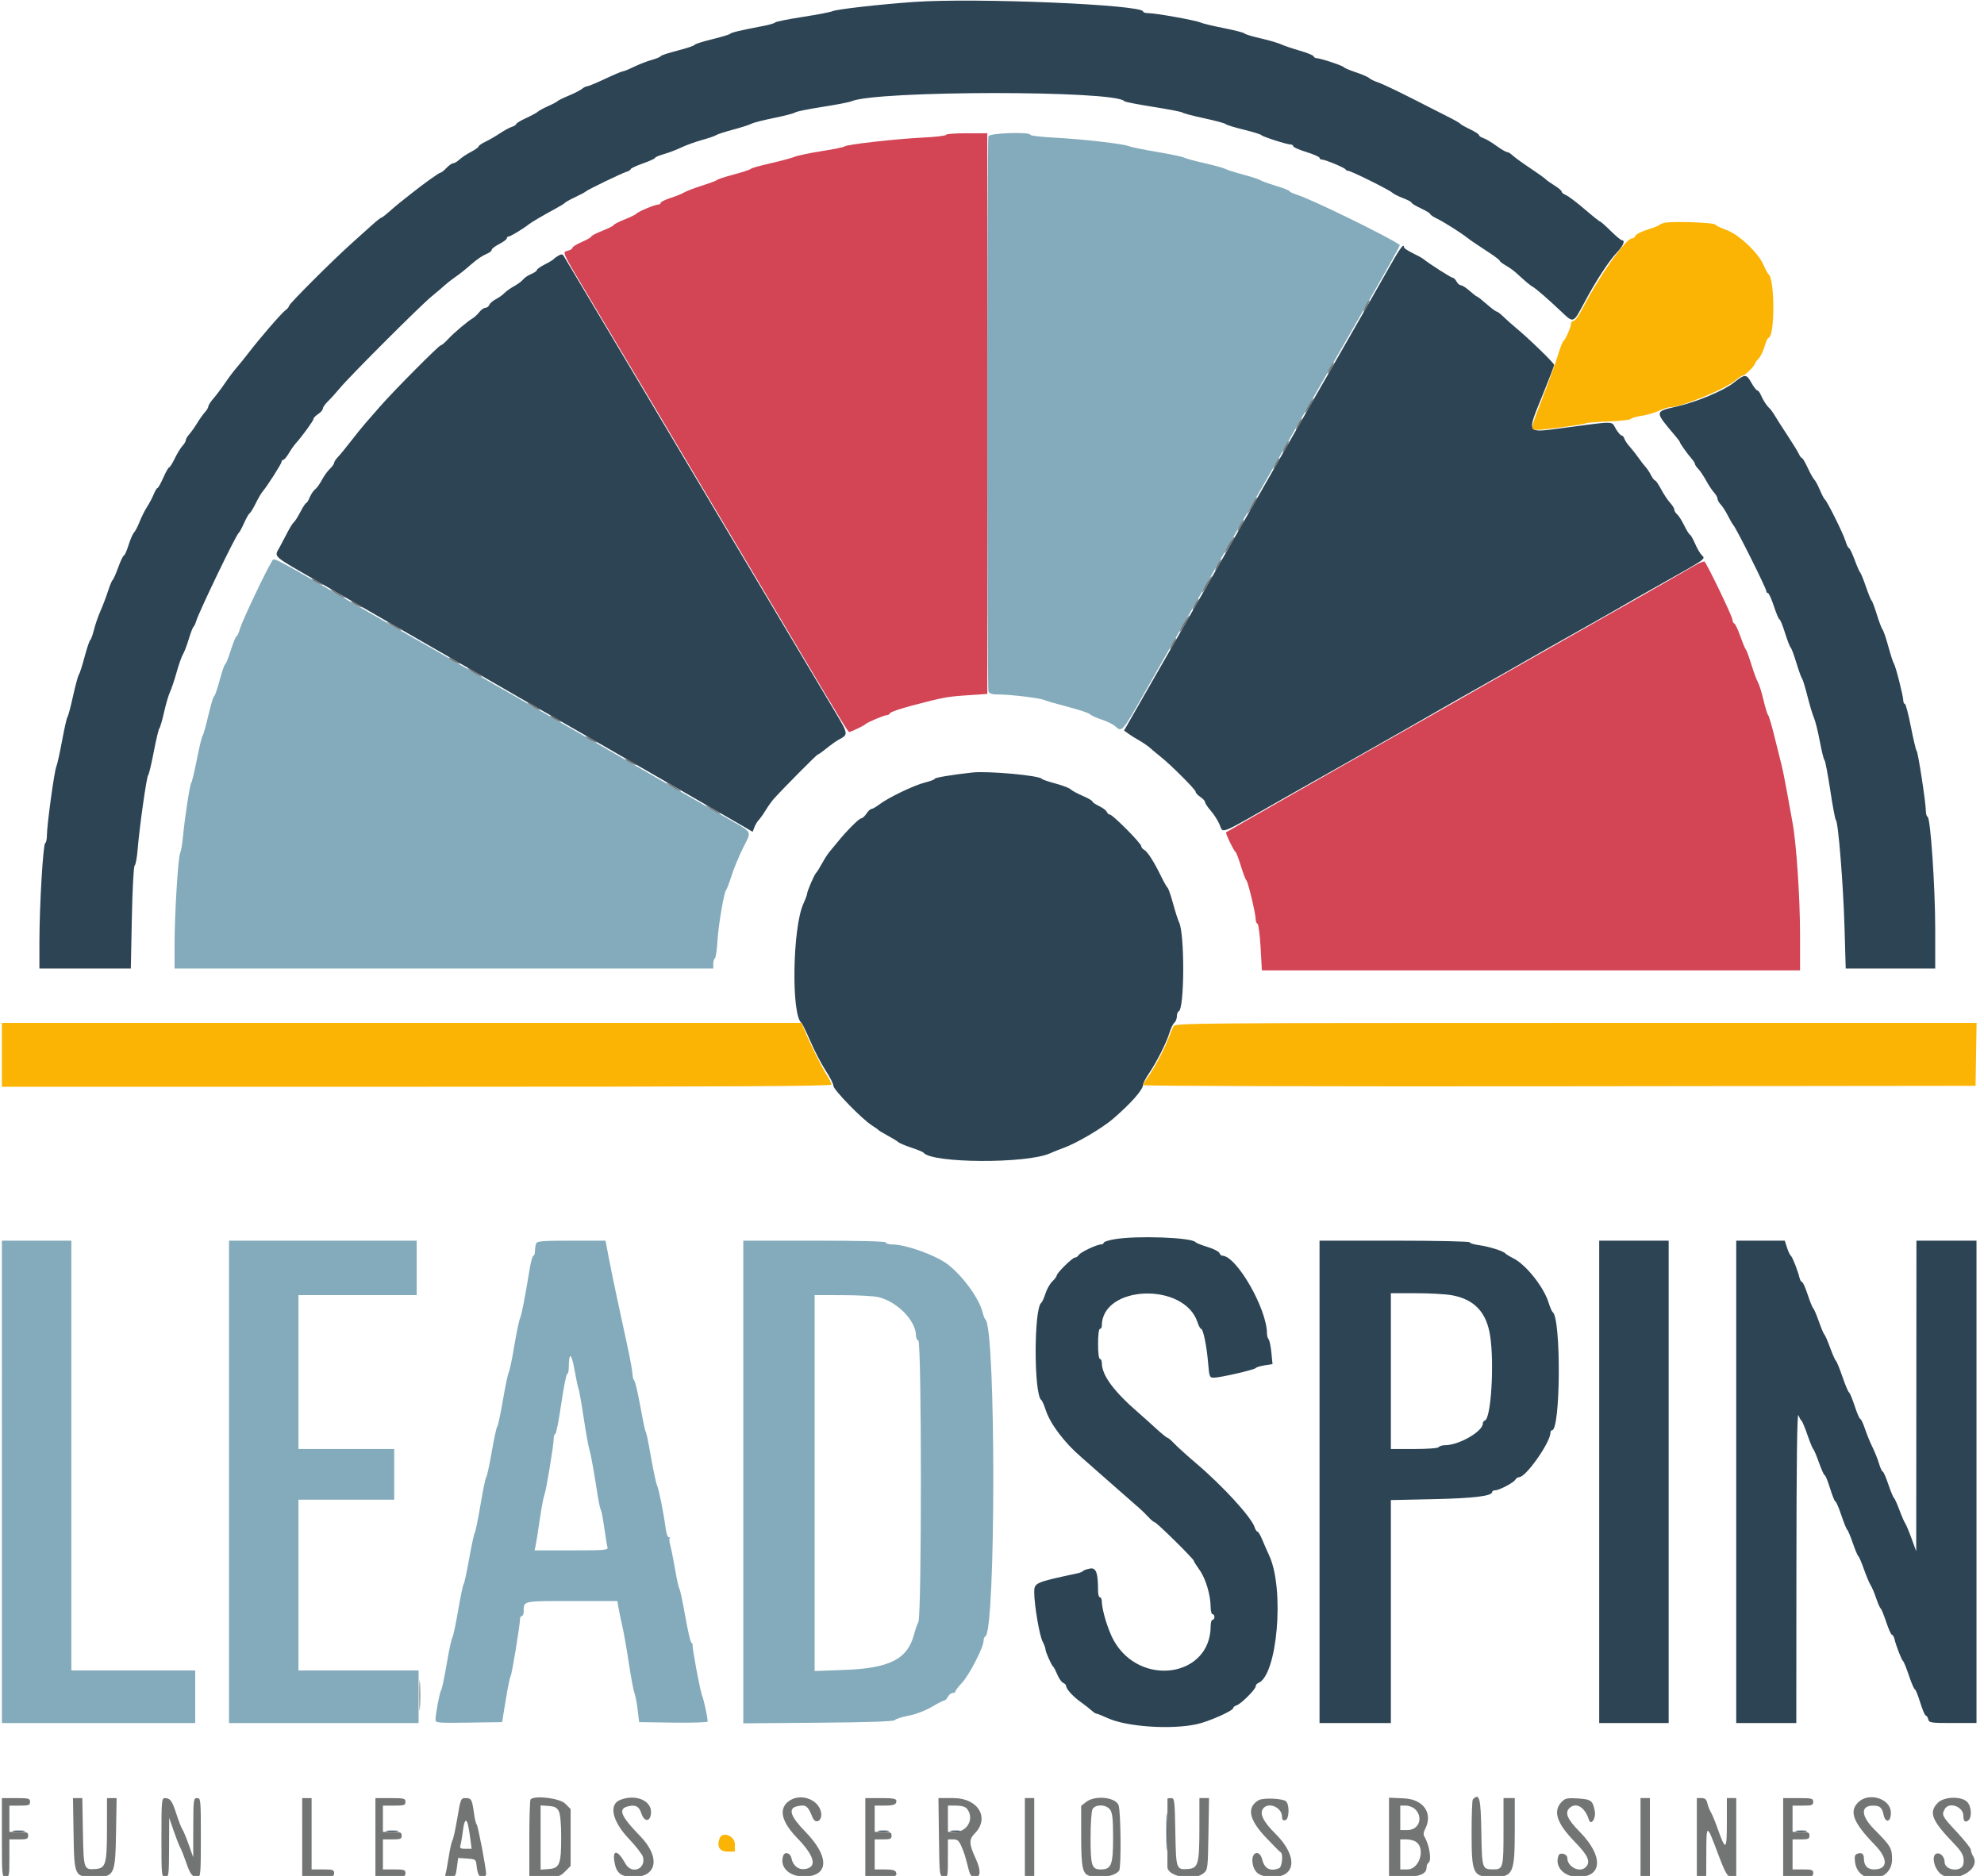 <svg height="378.231" viewBox="0 0 400 378.231" width="400" xmlns="http://www.w3.org/2000/svg"><g fill-rule="evenodd"><path d="m199.284 27.467c-.301.783-.301 111.171 0 111.953.163.427.734.599 1.986.6 2.487.001 8.426.724 9.326 1.134.416.19 2.54.804 4.72 1.365 2.18.562 4.17 1.227 4.422 1.479.253.253 1.338.746 2.413 1.098 1.074.351 2.309.971 2.745 1.376 1.277 1.19 1.412 1.037 5.568-6.301 2.185-3.859 5.062-8.921 6.392-11.248 5.468-9.563 6.955-12.169 9.058-15.867 1.213-2.134 3.883-6.774 5.934-10.312 2.05-3.539 4.689-8.137 5.863-10.218 1.175-2.081 3.217-5.658 4.537-7.947 1.321-2.29 3.37-5.866 4.554-7.947s4.163-7.275 6.621-11.542c6.102-10.593 8.916-15.616 8.797-15.702-2.289-1.63-17.802-9.209-20.701-10.114-.846-.264-1.538-.592-1.538-.729 0-.138-1.235-.624-2.744-1.08-1.509-.457-2.913-.966-3.122-1.132-.208-.165-1.74-.665-3.405-1.11-1.666-.446-3.315-.97-3.667-1.165-.351-.195-2.224-.712-4.162-1.149-1.938-.436-3.81-.946-4.16-1.133-.349-.187-2.819-.704-5.487-1.151-2.668-.446-5.192-.962-5.609-1.145-1.097-.484-9.44-1.441-15.042-1.726-2.654-.135-4.825-.389-4.825-.565 0-.65-8.222-.38-8.474.278m-144.522 85.817c-1.073 1.661-5.903 11.844-6.354 13.395-.257.885-.584 1.609-.727 1.609-.142 0-.664 1.277-1.159 2.838s-1.008 2.838-1.141 2.838c-.132 0-.629 1.448-1.105 3.217-.475 1.769-.98 3.216-1.121 3.216s-.662 1.746-1.159 3.879c-.497 2.134-1.015 3.964-1.152 4.068-.136.104-.652 2.233-1.147 4.731-.494 2.497-1.004 4.626-1.133 4.73-.265.214-1.347 7.253-1.687 10.975-.123 1.352-.374 2.8-.558 3.216-.432.981-1.125 12.377-1.125 18.506v4.768h54.305 54.304v-.924c0-.508.147-1.014.326-1.125.178-.111.413-1.696.522-3.523.195-3.297 1.341-9.96 1.775-10.322.125-.104.607-1.382 1.071-2.839s1.517-3.999 2.34-5.648c1.744-3.496 2.109-2.872-3.574-6.115-2.081-1.187-5.487-3.131-7.569-4.319-2.081-1.188-4.806-2.755-6.054-3.483-1.249-.727-5.762-3.331-10.029-5.785s-8.779-5.055-10.028-5.78-3.022-1.744-3.939-2.264c-3.733-2.114-14.086-8.065-17.632-10.134-2.081-1.214-5.487-3.169-7.568-4.343-2.082-1.174-6.68-3.808-10.218-5.853-19.516-11.278-17.88-10.434-18.464-9.529m-54.384 185.486v48.628h19.49 19.489v-5.298-5.298h-12.489-12.488v-43.33-43.33h-7.001-7.001zm45.79 0v48.628h19.111 19.111v-5.298-5.298h-12.11-12.11v-17.218-17.219h9.65 9.65v-5.109-5.108h-9.65-9.65v-15.516-15.516h11.921 11.92v-5.487-5.487h-18.921-18.922zm61.914-48.029c-.126.329-.23 1.01-.23 1.513 0 .504-.14.915-.311.915s-.501 1.15-.733 2.555c-1.036 6.277-1.651 9.421-1.981 10.123-.195.416-.708 2.885-1.139 5.487s-.932 5.001-1.113 5.332-.719 2.885-1.194 5.676c-.476 2.792-.983 5.16-1.127 5.264-.144.105-.647 2.403-1.117 5.109s-.97 5.005-1.11 5.109c-.141.104-.654 2.573-1.141 5.487s-1.009 5.469-1.159 5.677-.666 2.592-1.147 5.298c-.48 2.705-.979 5.004-1.108 5.109-.129.104-.628 2.488-1.109 5.298-.48 2.809-1.008 5.279-1.173 5.487s-.674 2.592-1.133 5.298-.964 5.09-1.123 5.298c-.294.385-1.138 4.836-1.138 6 0 .581.62.63 6.717.536l6.717-.103.743-4.541c.409-2.498.845-4.626.969-4.73.234-.198 1.9-10.291 1.889-11.448-.003-.364.164-.662.372-.662.209 0 .379-.412.379-.915 0-2.184-.328-2.113 9.673-2.113h9.214l.24 1.419c.132.781.477 2.441.768 3.69s.875 4.57 1.298 7.38c.423 2.809.933 5.534 1.134 6.054.2.521.495 2.053.655 3.406l.292 2.46 6.906.103c3.837.058 6.906-.046 6.906-.232 0-.812-.787-4.482-1.108-5.169-.36-.769-2.056-9.808-1.926-10.263.039-.136-.079-.353-.262-.48-.184-.127-.735-2.53-1.226-5.34-.492-2.81-1.017-5.279-1.168-5.487-.151-.209-.548-1.997-.883-3.974s-.765-4.136-.957-4.796c-.191-.661-.25-1.3-.13-1.42.12-.119.041-.217-.175-.217s-.487-.724-.602-1.609c-.397-3.039-1.39-8.042-1.745-8.798-.196-.416-.721-2.8-1.165-5.298-.84-4.716-.885-4.929-1.244-5.866-.12-.312-.587-2.611-1.038-5.109-.452-2.497-.975-4.702-1.165-4.9-.189-.198-.351-.794-.361-1.325-.009-.53-.439-2.923-.955-5.317-.515-2.393-1.452-6.736-2.081-9.65-.628-2.913-1.426-6.788-1.771-8.609l-.628-3.311h-6.883c-5.927 0-6.915.083-7.113.599m41.776 48.059v48.659l15.151-.125c10.383-.086 15.236-.255 15.421-.537.149-.227 1.377-.622 2.73-.878 1.439-.273 3.374-1.005 4.663-1.764 1.211-.714 2.355-1.298 2.541-1.298s.52-.34.743-.757c.223-.416.654-.757.959-.757s.555-.146.555-.325.598-.96 1.329-1.735c1.447-1.534 4.347-7.163 4.347-8.437 0-.436.159-.849.354-.919 2.132-.759 2.151-62.32.019-63.891-.141-.104-.38-.7-.53-1.325-.672-2.786-3.778-7.144-6.878-9.65-2.346-1.896-8.573-4.162-11.438-4.162-.663 0-1.205-.171-1.205-.379 0-.245-5.046-.378-14.381-.378h-14.38zm27.185-37.287c3.82.881 7.631 4.767 7.631 7.782 0 .462.212.912.473.998.676.226.692 55.364.015 56.707-.251.5-.633 1.59-.847 2.423-1.313 5.088-4.894 6.932-14.116 7.269l-5.961.218v-37.897-37.897l5.582.01c3.07.005 6.321.179 7.223.387m-60.394 18.525c.134.312.599 2.952 1.035 5.866.435 2.913.958 5.808 1.161 6.433.204.624.722 3.349 1.153 6.055.829 5.209.857 5.356 1.212 6.244.125.312.417 1.93.648 3.595s.507 3.325.612 3.69c.178.614-.342.662-7.254.662h-7.446l.201-.852c.11-.468.481-2.81.825-5.203.344-2.394.773-4.693.954-5.109.364-.839 1.893-10.103 1.889-11.447-.001-.469.139-.852.313-.852.173 0 .712-2.725 1.198-6.055.487-3.33 1.026-6.055 1.199-6.055s.317-.553.32-1.229c.014-3.234.536-3.104 1.135.283.331 1.874.712 3.662.845 3.974" fill="#83abbb"/><path d="m190.728 27.189c0 .177-2.086.423-4.635.547-5.391.262-15.524 1.406-15.8 1.782-.104.142-2.147.564-4.541.937-2.393.374-4.877.891-5.52 1.15-.642.259-2.856.854-4.919 1.322-2.064.468-3.837.972-3.941 1.121-.104.148-1.637.656-3.406 1.128-1.769.473-3.302.971-3.406 1.107s-1.465.651-3.024 1.144c-1.56.493-3.178 1.11-3.596 1.371-.417.26-1.653.761-2.746 1.114-1.093.352-1.987.797-1.987.989 0 .191-.241.348-.536.348-.657 0-4.104 1.453-4.376 1.845-.108.156-1.176.676-2.373 1.155-1.196.48-2.176.983-2.176 1.118 0 .136-1.021.653-2.27 1.149s-2.271 1.025-2.271 1.176c0 .152-.851.642-1.892 1.089-1.041.448-1.892.977-1.892 1.175s-.414.465-.921.592c-1.19.299-1.31.029 3.964 8.865 9.041 15.148 16.297 27.334 21.745 36.519 3.086 5.203 7.089 11.93 8.896 14.948s7.078 11.873 11.713 19.678c9.004 15.161 10.147 17.03 10.414 17.03.3 0 3.027-1.316 3.224-1.555.293-.357 3.821-1.851 4.369-1.851.268 0 .547-.179.62-.397.073-.219 2.088-.912 4.478-1.54 6.303-1.658 6.975-1.782 11.252-2.073l3.879-.265v-56.519-56.52h-4.163c-2.289 0-4.163.145-4.163.321m152.129 86.231c-.312.116-1.504.766-2.649 1.446-1.996 1.186-18.736 10.71-33.869 19.271-3.955 2.237-8.297 4.709-9.65 5.494-1.353.784-5.014 2.871-8.136 4.638-14.254 8.065-18.534 10.495-29.515 16.75-6.45 3.675-11.779 6.733-11.843 6.797-.165.165 1.57 3.778 1.882 3.92.143.065.636 1.342 1.096 2.838s.959 2.805 1.109 2.909c.323.224 1.887 6.746 1.887 7.868 0 .425.164.83.364.899.2.07.481 2.213.625 4.762l.26 4.636h54.248 54.248l-.002-7.474c-.002-7.163-.748-18.243-1.497-22.233-.195-1.04-.688-3.765-1.095-6.055-.408-2.289-.921-4.843-1.141-5.676-.221-.833-.857-3.387-1.415-5.676-.558-2.29-1.134-4.248-1.281-4.352-.146-.104-.567-1.467-.935-3.028-.369-1.561-.874-3.179-1.124-3.595-.249-.416-.848-2.034-1.331-3.595s-.984-2.923-1.113-3.027-.624-1.297-1.101-2.649c-.476-1.353-1.028-2.517-1.227-2.586-.199-.07-.362-.402-.362-.738 0-.666-5.367-11.794-5.676-11.769-.104.008-.445.11-.757.225" fill="#d34454"/><path d="m184.295.39c-6.947.491-15.593 1.472-16.462 1.868-.416.19-3.14.713-6.054 1.163s-5.384.947-5.488 1.106c-.104.158-1.211.482-2.459.719-4.454.845-6.436 1.314-6.623 1.568-.104.142-1.764.644-3.69 1.116-1.925.472-3.5.978-3.5 1.124s-1.533.66-3.406 1.143-3.406.988-3.406 1.124c0 .135-.809.475-1.797.756-.989.281-2.621.915-3.627 1.407-1.005.493-1.995.896-2.199.896-.203 0-1.817.681-3.586 1.514s-3.405 1.514-3.637 1.514c-.231 0-.689.227-1.018.504s-1.534.895-2.679 1.372-2.166.979-2.27 1.115c-.105.135-.938.577-1.853.981-.915.403-1.852.91-2.082 1.126-.229.215-1.311.803-2.404 1.306-1.093.504-1.987 1.045-1.987 1.204 0 .158-.383.406-.851.55-.469.144-1.564.739-2.435 1.321s-2.191 1.346-2.933 1.698-1.349.774-1.349.937c0 .164-.691.658-1.535 1.098s-1.898 1.138-2.342 1.551c-.444.414-1.013.752-1.264.752s-.858.423-1.348.94-1.026.942-1.191.946c-.296.006-3.368 2.204-5.944 4.252-.728.58-1.75 1.39-2.271 1.801-.52.411-1.524 1.263-2.232 1.892-.707.629-1.389 1.144-1.515 1.144-.127 0-.996.692-1.931 1.538s-2.781 2.506-4.101 3.689c-3.815 3.42-12.548 12.146-12.548 12.538 0 .196-.311.579-.691.851-.779.557-5.151 5.604-7.445 8.595-.833 1.085-1.94 2.454-2.46 3.043s-1.542 1.949-2.27 3.021c-.729 1.073-1.793 2.492-2.366 3.154-.572.662-1.04 1.389-1.04 1.616s-.304.742-.675 1.146c-.37.403-1.089 1.414-1.596 2.247-.507.832-1.225 1.844-1.596 2.247-.371.404-.674.925-.674 1.159 0 .233-.306.755-.68 1.158-.374.404-1.07 1.543-1.548 2.531-.477.989-.987 1.798-1.132 1.798-.146 0-.678.937-1.182 2.081-.504 1.145-1.03 2.082-1.169 2.082s-.476.553-.749 1.23c-.274.676-.879 1.825-1.346 2.554-.467.728-1.149 2.091-1.516 3.027-.367.937-.871 1.911-1.121 2.164-.25.254-.75 1.404-1.112 2.555-.363 1.151-.783 2.093-.935 2.093s-.662 1.064-1.134 2.365c-.471 1.301-.98 2.451-1.13 2.555s-.574 1.126-.943 2.27c-.369 1.145-1.049 2.933-1.51 3.974-.462 1.04-1.049 2.741-1.305 3.779s-.597 1.975-.756 2.081c-.16.107-.676 1.642-1.147 3.411s-.992 3.387-1.157 3.595c-.166.209-.697 2.167-1.18 4.352-.483 2.186-.983 4.059-1.111 4.163s-.612 2.233-1.075 4.73c-.464 2.498-.993 4.882-1.177 5.298-.406.923-1.889 11.748-1.889 13.794 0 .808-.154 1.527-.343 1.596-.43.158-1.171 12.759-1.171 19.911v5.381h9.215 9.215l.207-10.266c.117-5.82.363-10.368.567-10.502.197-.129.469-1.598.603-3.263.36-4.467 1.812-14.729 2.115-14.948.144-.104.656-2.232 1.137-4.73s.989-4.626 1.128-4.73.561-1.552.938-3.217.92-3.515 1.206-4.11c.287-.596.884-2.376 1.328-3.955.443-1.58 1.022-3.221 1.287-3.648.265-.426.79-1.797 1.165-3.046.376-1.249.799-2.355.94-2.46.141-.104.385-.614.542-1.135.593-1.964 8.046-17.436 8.575-17.799.162-.112.647-.999 1.077-1.971.43-.973.938-1.865 1.128-1.982.19-.118.738-1.014 1.219-1.992.48-.977 1.095-2.038 1.367-2.356.98-1.151 3.858-5.664 3.858-6.05 0-.217.154-.395.341-.395.188 0 .685-.582 1.105-1.293.419-.711 1.042-1.606 1.384-1.987 1.356-1.513 3.604-4.607 3.604-4.961 0-.207.425-.655.946-.995.52-.341.946-.834.946-1.095s.468-.928 1.041-1.483c.572-.555 1.636-1.731 2.365-2.615 1.978-2.398 16.153-16.573 18.512-18.512 1.128-.927 2.323-1.943 2.654-2.258.332-.315 1.195-.994 1.918-1.508 1.424-1.014 1.934-1.419 3.45-2.735 1.249-1.085 2.185-1.709 3.267-2.177.468-.202.852-.539.852-.748s.681-.727 1.513-1.152c.833-.425 1.514-.939 1.514-1.143s.174-.371.387-.371c.348 0 3.017-1.611 3.965-2.394.517-.426 3.013-1.898 5.298-3.124 1.041-.558 1.977-1.132 2.081-1.275s1.041-.662 2.082-1.154c1.04-.492 1.977-.991 2.081-1.109.285-.324 7.253-3.701 8.231-3.989.468-.138.851-.378.851-.534 0-.155 1.107-.674 2.46-1.151 1.353-.478 2.46-.983 2.46-1.123s.809-.484 1.797-.765c.989-.281 2.564-.883 3.501-1.337s2.81-1.131 4.163-1.504c1.353-.374 2.63-.813 2.838-.976s1.741-.661 3.406-1.107c1.665-.445 3.333-.981 3.707-1.19.374-.21 2.418-.733 4.541-1.163 2.124-.431 4.046-.932 4.271-1.115.226-.183 2.695-.686 5.487-1.119 2.793-.433 5.419-.938 5.835-1.123 4.982-2.207 53.436-2.233 55.061-.029.104.141 2.744.658 5.866 1.149s5.762 1.006 5.866 1.145c.104.138 2.062.654 4.352 1.146 2.289.492 4.249 1.021 4.356 1.175.106.155 1.724.656 3.595 1.115 1.871.458 3.487.956 3.591 1.106.217.312 5.172 1.902 5.929 1.902.277 0 .504.156.504.347s1.192.716 2.649 1.167 2.649.976 2.649 1.167c0 .19.21.347.466.347.664 0 4.618 1.647 4.769 1.986.069.156.311.284.538.284.554 0 8.295 3.837 8.884 4.404.257.246 1.236.742 2.176 1.101.941.359 1.71.771 1.71.915s.851.661 1.892 1.149c1.041.487 1.892 1.008 1.892 1.157 0 .148.579.545 1.285.88 1.312.623 4.732 2.774 6.095 3.834.795.618 1.462 1.072 4.662 3.173 1.078.707 1.96 1.395 1.96 1.527s.554.561 1.23.954c.677.392 1.571 1.023 1.987 1.402 2.181 1.984 2.881 2.575 3.396 2.863.701.392 2.925 2.318 5.714 4.948 2.616 2.468 2.448 2.532 4.775-1.825 2.352-4.404 4.881-8.276 6.588-10.086 1.241-1.317 1.663-2.394.936-2.394-.192 0-1.211-.851-2.262-1.892-1.052-1.041-2.016-1.892-2.143-1.892-.126 0-1.535-1.124-3.13-2.497s-3.283-2.646-3.751-2.829-.852-.493-.852-.689-.638-.747-1.419-1.223c-.78-.477-1.589-1.05-1.797-1.274s-1.648-1.253-3.199-2.287c-1.55-1.033-3.126-2.177-3.5-2.541s-.871-.662-1.103-.662-1.211-.575-2.176-1.277c-.964-.702-2.137-1.395-2.605-1.539s-.852-.406-.852-.582c0-.175-.808-.706-1.797-1.178-.989-.473-1.883-.976-1.987-1.119s-.87-.604-1.703-1.024c-.832-.42-4.197-2.132-7.477-3.806-3.28-1.673-6.596-3.251-7.369-3.506s-1.594-.651-1.825-.88c-.23-.228-1.427-.75-2.659-1.158s-2.333-.872-2.446-1.031c-.232-.327-4.738-1.822-5.488-1.822-.268 0-.544-.17-.613-.378-.07-.208-1.315-.718-2.768-1.133-1.453-.416-3.156-.993-3.784-1.283-.629-.29-2.505-.838-4.171-1.216-1.665-.379-3.121-.822-3.236-.984s-1.988-.646-4.162-1.075c-2.175-.429-4.295-.939-4.711-1.134-.925-.431-8.992-1.879-10.473-1.879-.588 0-1.069-.147-1.069-.326 0-1.389-33.832-2.805-46.169-1.933m95.712 53.631c-1.371 2.445-5.183 9.129-8.473 14.853s-6.366 11.088-6.836 11.921c-.47.832-2.518 4.408-4.55 7.947-2.032 3.538-4.661 8.136-5.843 10.217-1.181 2.082-5.862 10.256-10.401 18.165s-10.285 17.931-12.768 22.271l-4.514 7.892.852.623c.469.343 1.462.964 2.207 1.38.745.417 1.734 1.098 2.199 1.514s1.384 1.183 2.044 1.703c2.098 1.656 7.136 6.688 7.136 7.128 0 .233.425.702.946 1.043.52.341.948.813.952 1.05.003.236.51 1.001 1.125 1.699.616.699 1.413 1.933 1.77 2.744.849 1.925-.544 2.486 12.993-5.235 3.439-1.962 6.571-3.734 14.38-8.135 5.082-2.865 15.653-8.886 17.786-10.132 1.353-.79 5.1-2.919 8.326-4.731 3.226-1.813 6.972-3.941 8.325-4.731s5.951-3.397 10.218-5.795c4.267-2.397 8.354-4.718 9.082-5.158.729-.439 4.475-2.571 8.326-4.737 8.88-4.996 8.599-4.795 7.805-5.59-.342-.341-.947-1.379-1.344-2.306-.397-.926-.864-1.746-1.037-1.821-.174-.075-.701-.927-1.173-1.893-.471-.966-1.11-1.966-1.419-2.222-.309-.257-.562-.676-.562-.932 0-.257-.383-.88-.851-1.386-.469-.506-1.277-1.723-1.797-2.705-.52-.981-1.069-1.784-1.22-1.784-.152 0-.531-.495-.844-1.099-.312-.605-.791-1.329-1.063-1.609-.271-.28-.909-1.105-1.417-1.833-.507-.729-1.312-1.75-1.789-2.271-.477-.52-.961-1.244-1.077-1.608s-.375-.662-.576-.662-.73-.617-1.175-1.371c-.928-1.574.165-1.557-10.47-.162-7.773 1.02-7.524 1.42-4.211-6.762 1.249-3.085 2.271-5.75 2.271-5.923 0-.358-5.143-5.356-7.567-7.353-.884-.728-2.081-1.793-2.659-2.365-.579-.572-1.197-1.043-1.374-1.047-.176-.003-1.087-.681-2.024-1.507-.936-.826-1.8-1.505-1.918-1.508-.119-.003-.788-.517-1.488-1.141-.699-.625-1.49-1.136-1.757-1.136-.268 0-.669-.34-.892-.757-.222-.416-.567-.756-.766-.756-.321 0-4.76-2.834-5.929-3.785-.247-.201-1.227-.743-2.175-1.205-.949-.461-1.726-.974-1.726-1.141 0-.955-.839.181-3.058 4.144m-167.424-2.481c-.416.236-.842.549-.946.695s-.913.632-1.798 1.08c-.884.449-1.608.962-1.608 1.141 0 .178-.518.539-1.151.801-.632.262-1.356.751-1.608 1.087-.252.335-1.054.934-1.782 1.331-.729.397-1.628 1.034-1.998 1.415-.37.382-1.159.945-1.752 1.251-.593.307-1.179.82-1.301 1.14-.123.32-.472.581-.776.581-.303 0-.862.394-1.241.876-.38.481-.97 1.034-1.312 1.23-1.02.582-3.776 2.916-4.999 4.233-.627.677-1.282 1.23-1.455 1.23-.378 0-9.562 9.252-12.224 12.313-1.041 1.198-2.359 2.706-2.93 3.352-.572.646-1.893 2.282-2.937 3.635s-2.237 2.806-2.651 3.23c-.415.423-.754.947-.754 1.164 0 .216-.383.754-.851 1.196-.468.441-1.191 1.45-1.606 2.242-.416.791-1.031 1.646-1.367 1.897-.337.252-.827.976-1.089 1.609-.262.632-.584 1.15-.715 1.15s-.66.809-1.175 1.798c-.515.988-1.096 1.91-1.292 2.048s-.711.929-1.145 1.758c-.433.829-1.205 2.291-1.715 3.25-1.145 2.152-1.904 1.482 8.306 7.334 4.684 2.685 10.218 5.874 12.299 7.087 2.082 1.213 5.488 3.17 7.569 4.348 2.081 1.179 6.679 3.823 10.218 5.877 7.388 4.288 13.011 7.521 16.272 9.356 1.249.703 5.762 3.295 10.028 5.76 4.267 2.466 12.271 7.073 17.787 10.239 5.515 3.166 10.665 6.135 11.443 6.598l1.415.842.351-.922c.193-.507.584-1.162.87-1.454.285-.293.921-1.19 1.414-1.995.492-.805 1.222-1.826 1.621-2.271 1.971-2.19 8.672-8.943 8.876-8.943.128 0 .931-.57 1.785-1.266s1.968-1.485 2.475-1.754c1.944-1.03 1.939-1.063-.927-5.859-1.498-2.506-6.521-10.942-11.164-18.747-4.642-7.805-9.41-15.809-10.594-17.786-2.114-3.529-15.516-26.063-20.368-34.248-3.714-6.263-12.119-20.371-12.45-20.897-.221-.35-.474-.358-1.048-.032m236.897 25.666c-2.018 1.578-7.383 3.817-11.355 4.738-4.646 1.077-4.64.883-.177 6.168.411.486.746.961.746 1.056 0 .229 1.532 2.38 2.366 3.321.364.411.662.886.662 1.054 0 .169.298.613.662.986s1.08 1.438 1.59 2.365c.51.928 1.233 2.017 1.608 2.42.375.404.681.957.681 1.23s.298.806.662 1.183c.364.378.995 1.357 1.401 2.176s.945 1.745 1.199 2.057c.674.829 6.577 12.661 6.577 13.182 0 .243.151.442.336.442s.727 1.192 1.204 2.649c.478 1.457.984 2.649 1.126 2.649.141 0 .644 1.234 1.117 2.743.474 1.509.984 2.829 1.133 2.933.15.104.66 1.467 1.134 3.028.473 1.561.994 3.008 1.158 3.216.163.208.66 1.826 1.103 3.595.444 1.77 1.033 3.728 1.309 4.352.276.625.806 2.753 1.176 4.731.371 1.977.796 3.68.945 3.784.148.104.668 2.829 1.155 6.055s1.003 5.951 1.146 6.055c.466.337 1.481 12.992 1.73 21.555l.243 8.341h9.022 9.022v-7.908c0-8.472-.948-22.474-1.536-22.682-.196-.069-.356-.628-.356-1.242 0-1.624-1.574-11.843-1.858-12.066-.133-.104-.65-2.276-1.15-4.825-.499-2.55-1.048-4.636-1.22-4.636-.173 0-.313-.292-.313-.65 0-.9-1.557-7.022-1.904-7.486-.155-.208-.651-1.735-1.103-3.393-.451-1.658-.977-3.203-1.169-3.435-.193-.231-.713-1.6-1.157-3.041-.444-1.44-.919-2.704-1.056-2.809-.137-.104-.658-1.381-1.158-2.838-.501-1.457-1.019-2.734-1.152-2.838-.134-.104-.636-1.254-1.116-2.554-.481-1.301-.996-2.366-1.146-2.366s-.468-.651-.706-1.448c-.452-1.506-3.703-8.045-4.17-8.385-.147-.107-.592-.961-.988-1.898s-.903-1.873-1.126-2.081-.817-1.273-1.321-2.365c-.503-1.093-1.028-1.987-1.168-1.987-.139 0-.43-.389-.646-.864-.217-.475-1.223-2.115-2.237-3.644s-2.154-3.312-2.534-3.961c-.38-.65-.891-1.355-1.135-1.568-.546-.476-1.27-1.602-1.761-2.735-.202-.469-.511-.852-.686-.852s-.701-.681-1.169-1.513c-1.041-1.853-1.265-1.852-3.64.006m-153.454 78.546c-4.096.45-7.568 1.03-7.568 1.264 0 .147-.894.489-1.987.76-2.204.546-7.38 3.036-9.206 4.429-.648.494-1.355.898-1.571.898-.217 0-.673.426-1.014.946-.341.521-.813.946-1.05.946-.432 0-3.09 2.674-4.85 4.879-.521.652-1.22 1.499-1.553 1.882-.334.384-1.015 1.446-1.514 2.361s-1.024 1.752-1.167 1.86c-.323.245-1.821 3.706-1.821 4.208 0 .202-.338 1.109-.751 2.015-2.199 4.828-2.479 22.52-.38 24.044.144.104.972 1.817 1.841 3.807s2.252 4.63 3.073 5.866 1.501 2.588 1.511 3.004c.019.804 5.802 6.746 7.762 7.975.624.391 1.22.814 1.324.938s.956.639 1.892 1.144c.937.505 1.887 1.088 2.112 1.296s1.417.713 2.649 1.121 2.325.857 2.429.996c1.614 2.166 20.889 2.26 25.544.126.625-.286 1.817-.761 2.649-1.056 2.583-.912 7.855-4.009 10.029-5.889 3.696-3.199 6.053-5.883 6.056-6.898.001-.28.521-1.276 1.157-2.212 1.573-2.32 3.572-6.28 4.158-8.236.265-.887.71-1.802.989-2.033.278-.231.506-.811.506-1.288 0-.478.164-.925.364-.995 1.182-.41 1.235-15.765.062-17.991-.197-.373-.73-2.04-1.185-3.705s-.954-3.113-1.107-3.217c-.154-.104-.736-1.126-1.294-2.27-1.45-2.975-2.734-4.989-3.429-5.378-.33-.185-.601-.525-.601-.756 0-.556-5.742-6.345-6.298-6.35-.238-.003-.526-.247-.639-.544-.114-.296-.814-.826-1.555-1.178s-1.347-.769-1.347-.928-.881-.668-1.958-1.131-2.175-1.059-2.439-1.324c-.265-.264-1.64-.79-3.056-1.167-1.417-.378-2.661-.806-2.765-.952-.48-.672-10.863-1.612-14.002-1.267m28.667 94.103c-1.197.205-2.176.524-2.176.708 0 .185-.234.336-.52.336-.851 0-4.187 1.577-4.513 2.133-.167.284-.507.517-.757.519-.522.003-3.668 3.103-3.678 3.624-.003.191-.398.717-.876 1.171-.479.453-1.107 1.56-1.397 2.459-.29.9-.661 1.731-.826 1.847-1.532 1.082-1.532 18.553 0 19.634.165.117.545.975.846 1.908.925 2.87 3.761 6.643 7.24 9.631.403.346 2.98 2.613 5.728 5.039 2.748 2.425 5.406 4.759 5.907 5.185.501.427 1.338 1.244 1.86 1.817.523.572 1.091 1.04 1.263 1.04.366 0 7.887 7.41 7.887 7.77 0 .133.53.981 1.178 1.883 1.225 1.706 2.212 5.024 2.222 7.471.003.781.176 1.419.384 1.419.209 0 .379.256.379.568s-.17.568-.379.568c-.208 0-.378.565-.378 1.255 0 10.304-14.215 12.419-19.542 2.907-1.131-2.019-2.407-6.195-2.407-7.876 0-.455-.17-.827-.378-.827s-.379-.573-.379-1.272c0-3.704-.388-4.762-1.657-4.515-.649.126-1.266.347-1.37.492-.104.144-.615.353-1.135.465-8.621 1.849-8.705 1.886-8.702 3.881.004 2.508 1.048 8.646 1.676 9.85.323.62.589 1.334.59 1.587.003.53 1.208 3.231 1.568 3.513.133.104.508.831.834 1.614.327.783.857 1.525 1.178 1.649.322.123.59.419.597.657.017.609 1.453 2.163 3.015 3.263.729.513 1.655 1.236 2.059 1.606.403.37.866.672 1.029.672s1.195.41 2.294.912c3.805 1.736 12.686 2.342 17.892 1.222 2.431-.523 7.379-2.711 7.379-3.263 0-.183.319-.435.708-.558.89-.283 3.833-3.227 3.833-3.834 0-.249.226-.539.502-.645 3.846-1.476 5.355-18.919 2.223-25.701-.413-.893-1.05-2.348-1.416-3.232-.367-.885-.8-1.609-.962-1.609-.163 0-.413-.383-.557-.851-.616-2.005-6.42-8.349-11.857-12.961-1.717-1.457-3.649-3.203-4.292-3.879-.644-.677-1.292-1.23-1.442-1.23-.149 0-1.186-.842-2.304-1.87-1.118-1.029-2.684-2.434-3.481-3.122-5.035-4.355-7.412-7.567-7.437-10.051-.004-.468-.178-.851-.386-.851-.221 0-.379-1.261-.379-3.027s.158-3.028.379-3.028c.208 0 .378-.272.378-.605 0-8.245 16.605-8.885 19.292-.743.245.741.575 1.348.734 1.348.415 0 1.129 3.491 1.412 6.906.231 2.782.291 2.933 1.158 2.933 1.271 0 8.202-1.598 8.447-1.948.11-.158.914-.401 1.787-.54l1.586-.254-.227-2.319c-.125-1.275-.376-2.48-.557-2.678-.182-.197-.33-.719-.33-1.158 0-4.991-6.157-15.701-9.027-15.701-.194 0-.446-.243-.561-.541-.114-.298-1.196-.847-2.405-1.22s-2.287-.8-2.396-.95c-.703-.966-11.843-1.377-16.358-.603m41.343 48.915v48.628h7.19 7.19v-22.476-22.476l8.61-.187c8.146-.178 11.825-.63 11.825-1.454 0-.182.263-.332.583-.332.824 0 3.71-1.51 4.072-2.131.166-.285.521-.518.789-.518 1.358 0 6.288-7.01 6.288-8.941 0-.286.147-.52.327-.52 1.733 0 1.857-22.599.129-23.819-.164-.116-.535-.977-.823-1.914-.955-3.1-4.532-7.62-7.037-8.893-.819-.416-1.581-.88-1.694-1.03-.348-.463-3.329-1.396-5.3-1.657-1.031-.137-1.875-.397-1.875-.578 0-.182-6.79-.33-15.137-.33h-15.137zm56.386 0v48.628h7.001 7.001v-48.628-48.628h-7.001-7.001zm27.625 0v48.628h6.055 6.055l.024-31.504c.016-21.117.147-31.196.397-30.569.206.515.496 1.026.646 1.135.149.11.681 1.392 1.182 2.849.5 1.457 1.023 2.735 1.162 2.839s.661 1.338 1.161 2.743 1.024 2.555 1.164 2.555c.141 0 .625 1.192 1.076 2.649s.937 2.649 1.081 2.649c.143 0 .675 1.234 1.182 2.743.506 1.509 1.042 2.83 1.19 2.936s.649 1.298 1.113 2.649.965 2.542 1.113 2.646.659 1.296 1.136 2.649c.476 1.353 1.085 2.8 1.353 3.217.269.416.775 1.608 1.124 2.649.35 1.04.761 1.977.914 2.081.152.104.657 1.339 1.121 2.744s.981 2.554 1.148 2.554.394.383.505.852c.331 1.39 1.438 4.233 1.729 4.442.149.106.686 1.428 1.192 2.937.507 1.509 1.039 2.744 1.182 2.744.144 0 .63 1.192 1.081 2.649s.957 2.649 1.123 2.649c.167 0 .392.34.501.756.184.707.516.757 4.963.757h4.766v-48.628-48.628h-6.055-6.054l-.021 31.315-.021 31.315-.969-2.649c-.532-1.457-1.106-2.821-1.275-3.032s-.685-1.403-1.148-2.649-.964-2.351-1.113-2.455c-.15-.104-.658-1.339-1.13-2.744-.473-1.405-.979-2.554-1.126-2.554s-.481-.724-.742-1.609c-.261-.884-.858-2.378-1.325-3.318-.468-.941-1.147-2.602-1.508-3.69-.362-1.089-.783-1.979-.937-1.979-.153 0-.667-1.184-1.141-2.63s-.988-2.681-1.143-2.743c-.155-.063-.748-1.475-1.319-3.138-.57-1.663-1.162-3.111-1.315-3.217-.152-.106-.681-1.3-1.175-2.653-.494-1.352-1.013-2.545-1.153-2.649s-.643-1.296-1.118-2.649c-.474-1.353-.984-2.545-1.132-2.649s-.649-1.338-1.113-2.743-.98-2.555-1.147-2.555-.395-.383-.506-.851c-.347-1.458-1.444-4.239-1.753-4.442-.162-.107-.502-.832-.757-1.613l-.462-1.419h-4.89-4.891zm-57.307-37.622c4.513.824 6.967 3.432 7.694 8.177.862 5.623.182 16.657-1.052 17.068-.232.078-.423.348-.423.601 0 1.621-4.8 4.381-7.641 4.393-.56.002-1.123.174-1.252.382-.135.22-2.211.379-4.942.379h-4.708v-15.705-15.705h5.04c2.771 0 6.049.185 7.284.41m-57.581 108.199c0 3.434.057 4.839.127 3.122s.07-4.527 0-6.244-.127-.312-.127 3.122m-232.415-.107c.572.087 1.509.087 2.081 0s.104-.158-1.041-.158c-1.144 0-1.613.071-1.04.158m75.307 0c.572.087 1.509.087 2.081 0 .573-.087.105-.158-1.04-.158s-1.613.071-1.041.158m99.154 0c.575.087 1.427.085 1.892-.005s-.005-.161-1.046-.158-1.421.076-.846.163m14.564-.004c.468.09 1.235.09 1.703 0s.085-.164-.851-.164c-.937 0-1.32.074-.852.164m170.488.004c.575.087 1.427.085 1.892-.005s-.005-.161-1.046-.158-1.421.076-.846.163" fill="#2c4454"/><path d="m335.667 44.912c-.52.108-1.031.313-1.135.453-.104.141-1.179.562-2.387.935-1.209.373-2.292.921-2.406 1.219s-.418.542-.676.542c-1.29 0-6.62 7.559-10.134 14.374-.646 1.252-1.402 2.276-1.679 2.276s-.504.25-.504.555c0 .648-1.21 3.366-1.573 3.533-.136.063-.622 1.34-1.081 2.838-.458 1.499-1.837 5.322-3.063 8.497-2.617 6.773-2.581 6.526-.972 6.526 1.513 0 9.302-1.068 9.733-1.335.168-.103 2.219-.263 4.557-.355 2.339-.092 4.353-.321 4.475-.51s1.074-.468 2.115-.621c1.04-.153 2.606-.602 3.479-.999.873-.396 1.851-.721 2.172-.721 2.29 0 11.198-3.642 13.363-5.464.633-.533 1.308-.969 1.499-.969.398 0 2.382-1.988 2.382-2.386 0-.145.314-.577.697-.961.384-.383.932-1.49 1.218-2.459.286-.97.639-1.763.785-1.763 1.323 0 1.333-11.896.012-12.857-.151-.109-.609-.961-1.02-1.893-1.085-2.463-4.972-6.113-7.447-6.992-1.102-.392-2.119-.887-2.26-1.1-.271-.41-8.514-.705-10.15-.363m-335.289 167.765v6.434h83.633c63.295 0 83.633-.107 83.633-.44 0-.242-.499-1.221-1.11-2.176-.993-1.553-3.379-6.429-4.507-9.21l-.421-1.041h-80.614-80.614zm236.215-5.771c-.182.365-.733 1.684-1.224 2.933-.921 2.342-2.987 6.127-4.21 7.714-.383.497-.695 1.051-.695 1.231 0 .185 36.706.287 83.916.233l83.917-.096.104-6.338.104-6.339h-80.791c-76.565 0-80.808.035-81.121.662m-91.497 163.711c-.629 1.639-.02 2.704 1.545 2.704h1.514v-1.514c0-1.645-2.509-2.622-3.059-1.19" fill="#fbb304"/><path d="m275.307 61.684c-.322.624-.501 1.135-.397 1.135s.453-.511.776-1.135.502-1.135.398-1.135-.454.511-.777 1.135m-7.19 12.488c-.323.625-.502 1.135-.398 1.135.105 0 .454-.51.777-1.135.323-.624.502-1.135.398-1.135s-.454.511-.777 1.135m-4.309 7.573c-.466.83-.769 1.509-.672 1.509.256 0 1.821-2.719 1.658-2.881-.075-.076-.519.542-.986 1.372m-2.124 3.78c-.323.624-.502 1.135-.398 1.135s.454-.511.776-1.135c.323-.624.502-1.135.398-1.135s-.453.511-.776 1.135m-2.649 4.541c-.323.625-.502 1.136-.398 1.136s.454-.511.776-1.136c.323-.624.502-1.135.398-1.135s-.453.511-.776 1.135m-1.892 3.406c-.323.624-.502 1.135-.398 1.135s.453-.511.776-1.135.502-1.135.398-1.135-.453.511-.776 1.135m-4.398 7.663c-.248.469-.697 1.277-.999 1.798-.526.907-.523.915.088.189.754-.897 1.813-2.838 1.548-2.838-.102 0-.389.383-.637.851m-2.792 4.825c-.323.625-.502 1.136-.398 1.136s.453-.511.776-1.136c.323-.624.502-1.135.398-1.135s-.453.511-.776 1.135m-1.79 3.122c-.828 1.277-1.57 2.797-1.155 2.365.53-.551 2.091-3.216 1.884-3.216-.097 0-.425.383-.729.851m-2.751 4.825c-.323.625-.502 1.136-.398 1.136s.453-.511.776-1.136c.323-.624.502-1.135.398-1.135s-.454.511-.776 1.135m-1.79 3.122c-.828 1.277-1.571 2.797-1.156 2.366.531-.552 2.092-3.217 1.885-3.217-.097 0-.425.383-.729.851m-180.803-.303c0 .104.511.453 1.136.776.624.323 1.135.502 1.135.398s-.511-.453-1.135-.776c-.625-.323-1.136-.502-1.136-.398m3.974 2.286c.845.703 3.243 1.999 2.649 1.432-.208-.198-1.06-.743-1.892-1.211-.833-.467-1.173-.567-.757-.221m174.077 2.842c-.323.625-.502 1.136-.397 1.136.104 0 .453-.511.776-1.136.323-.624.502-1.135.398-1.135s-.454.511-.777 1.135m-170.104-.587c0 .104.511.454 1.136.777.624.322 1.135.501 1.135.397s-.511-.453-1.135-.776c-.625-.323-1.136-.502-1.136-.398m168.315 3.709c-.828 1.277-1.571 2.797-1.156 2.366.531-.552 2.092-3.217 1.884-3.217-.097 0-.425.383-.728.851m-160.935.559c.208.198 1.059.743 1.892 1.211.832.467 1.173.567.757.221-.846-.703-3.243-1.999-2.649-1.432m158.183 4.266c-.323.625-.502 1.136-.398 1.136s.454-.511.777-1.136c.323-.624.502-1.135.398-1.135-.105 0-.454.511-.777 1.135m-145.884 2.819c0 .104.511.454 1.135.776.624.323 1.135.502 1.135.398s-.511-.453-1.135-.776-1.135-.502-1.135-.398m3.973 2.286c.846.703 3.243 1.999 2.649 1.432-.208-.198-1.059-.743-1.892-1.211-.833-.467-1.173-.567-.757-.221m11.921 6.769c0 .089.606.519 1.347.956s1.241.623 1.111.413c-.253-.41-2.458-1.638-2.458-1.369m4.541 2.676c0 .104.511.454 1.135.777.625.323 1.135.502 1.135.398s-.51-.454-1.135-.777c-.624-.323-1.135-.502-1.135-.398m7.19 4.163c0 .104.511.454 1.135.776.625.323 1.136.502 1.136.398s-.511-.453-1.136-.776c-.624-.323-1.135-.502-1.135-.398m7.947 4.541c0 .104.511.454 1.135.777.625.322 1.136.502 1.136.397 0-.104-.511-.453-1.136-.776-.624-.323-1.135-.502-1.135-.398m8.515 4.936c.845.702 3.243 1.998 2.649 1.432-.208-.199-1.06-.744-1.892-1.211-.833-.468-1.174-.567-.757-.221m7.947 4.541c.845.702 3.243 1.998 2.649 1.432-.208-.199-1.06-.744-1.892-1.211-.833-.468-1.174-.567-.757-.221m-57.942 179.379c0 2.706.061 3.763.134 2.35.073-1.414.072-3.628-.001-4.92-.074-1.292-.134-.136-.133 2.57m-84.159 28.571c0 7.695.024 7.948.757 7.948.707 0 .757-.253.757-3.785v-3.784h1.892c1.64 0 1.892-.101 1.892-.757s-.252-.757-1.892-.757h-1.892v-2.649-2.649h2.082c1.829 0 2.081-.092 2.081-.757 0-.689-.252-.757-2.838-.757h-2.839zm14.452-.722c.14 8.603.173 8.67 4.257 8.67 3.976 0 4.16-.381 4.304-8.923l.118-6.972h-.969-.97l-.005 6.15c-.007 7.129-.247 7.988-2.274 8.14-2.406.181-2.438.089-2.576-7.463l-.125-6.827h-.939-.938zm17.715.722c0 7.695.024 7.948.757 7.948.723 0 .758-.262.785-5.961l.028-5.96.908 2.649c.499 1.457 1.081 2.943 1.293 3.302s.753 1.721 1.202 3.027c.85 2.474 1.206 2.927 2.312 2.937.61.005.662-.623.662-7.942 0-7.694-.024-7.947-.757-7.947-.724 0-.757.257-.771 5.961l-.014 5.96-.926-2.603c-.51-1.432-1.077-2.795-1.26-3.028-.184-.233-.723-1.616-1.197-3.073-.893-2.738-1.233-3.201-2.36-3.211-.61-.005-.662.623-.662 7.941m28.382 0v7.948h3.217c2.964 0 3.216-.06 3.216-.757 0-.673-.252-.757-2.27-.757h-2.271v-7.19-7.191h-.946-.946zm14.759 0v7.948h3.027c2.775 0 3.028-.064 3.028-.757 0-.673-.253-.757-2.271-.757h-2.27v-3.028-3.027h1.892c1.64 0 1.892-.101 1.892-.757s-.252-.757-1.892-.757h-1.892v-2.649-2.649h2.27c2.018 0 2.271-.084 2.271-.757 0-.693-.253-.757-3.028-.757h-3.027zm16.509-3.878c-.377 2.237-.816 4.238-.975 4.446s-.501 1.73-.76 3.382c-.259 1.651-.557 3.227-.662 3.5-.132.342.16.498.936.498 1.068 0 1.14-.1 1.381-1.913l.253-1.912 1.782.115c1.584.102 1.794.22 1.888 1.061.236 2.112.485 2.649 1.226 2.649.432 0 .749-.255.749-.601 0-1.128-1.661-9.806-1.914-9.996-.138-.104-.37-1.04-.515-2.081-.411-2.957-.546-3.217-1.676-3.217-1.01 0-1.037.065-1.713 4.069m14.774-3.816c-.138.139-.252 3.715-.252 7.947v7.695h3.057c2.873 0 3.122-.067 4.162-1.107l1.107-1.106v-5.735-5.734l-1.107-1.106c-1.086-1.087-6.117-1.704-6.967-.854m18.028.13c-2.319.934-1.545 4.308 1.795 7.824 1.436 1.513 2.716 3.164 2.843 3.67.618 2.463-2.306 3.57-3.541 1.34-1.587-2.865-2.707-2.951-2.185-.168.4 2.131 1.362 2.846 3.828 2.846 4.761 0 5.424-4.013 1.354-8.203-3.956-4.074-4.55-5.51-2.491-6.026 1.511-.38 2.237-.01 2.683 1.367.586 1.805 1.793 1.835 1.965.048.244-2.556-3.061-3.983-6.251-2.698m33.891.341c-1.927 1.561-1.283 4.11 1.854 7.345 3.564 3.675 4.083 5.932 1.438 6.246-1.267.15-2.321-.735-2.613-2.193-.216-1.082-1.359-1.41-1.669-.48-.813 2.441 1.469 4.421 4.789 4.155 4.505-.361 4.367-4.226-.324-9.02-2.974-3.04-3.528-4.654-1.75-5.1 1.833-.46 2.265-.162 3.201 2.209.61 1.544 2.073.651 1.717-1.047-.574-2.729-4.387-3.943-6.643-2.115m15.568 7.223v7.948h2.964c3.128 0 3.542-.127 3.214-.984-.14-.364-.843-.53-2.245-.53h-2.041v-3.028-3.027h1.703c1.451 0 1.703-.112 1.703-.757s-.252-.757-1.703-.757h-1.703v-2.649-2.649h2.041c1.402 0 2.105-.166 2.245-.53.328-.857-.086-.984-3.214-.984h-2.964zm14.846-.094c.102 7.82.105 7.853.953 7.973.835.119.852.046.852-3.689v-3.811h1.062c.868 0 1.174.26 1.668 1.419.61 1.433.675 1.64 1.425 4.541.354 1.372.56 1.609 1.396 1.609 1.12 0 1.114-1.403-.017-3.86-1.271-2.761-1.301-3.721-.155-4.868 3.125-3.124.742-7.167-4.222-7.167h-3.065zm17.321.094v7.948h.946.946v-7.948-7.947h-.946-.946zm12.35-7.162-.998.784v6.01c0 6.356.279 7.72 1.655 8.089 2.232.599 5.251.066 6.003-1.06.456-.683.338-12.194-.135-13.233-.73-1.603-4.774-1.968-6.525-.59m16.404-.69c-.016.227-.026 13.387-.011 13.813.069 1.94 5.299 2.85 7.26 1.264.874-.707.896-.878 1.011-7.947l.117-7.225h-.969-.969l-.005 6.15c-.007 7.129-.247 7.988-2.274 8.14-2.406.181-2.438.089-2.576-7.463-.118-6.435-.167-6.827-.852-6.827-.399 0-.729.043-.732.095m18.36.336c-2.416 1.439-1.956 3.858 1.415 7.442 1.507 1.602 2.87 2.969 3.028 3.039.573.251.308 3.001-.311 3.239-1.779.683-2.92.098-3.379-1.732-.545-2.172-2.317-1.551-1.954.685.326 2.009 1.443 2.772 4.075 2.782 4.748.019 5.022-4.245.558-8.67-2.528-2.505-3.312-4.138-2.473-5.15 1.119-1.348 3.771-.165 3.771 1.682 0 .607.189.811.663.715.776-.157.899-3.052.161-3.791-.614-.613-4.637-.788-5.554-.241m26.301 7.476v7.988h2.943c3.176 0 4.625-.593 4.625-1.892 0-.392.171-.818.379-.947.723-.447.192-3.725-.872-5.385-.164-.255-.101-.833.14-1.284 1.74-3.251-.181-6.147-4.199-6.33l-3.016-.137zm16.903-7.654c-.139.139-.252 3.127-.252 6.641 0 8.494.248 9.001 4.408 9.001 3.976 0 4.296-.708 4.296-9.518v-6.377h-1.136-1.135v6.737c0 7.323-.088 7.648-2.062 7.638-2.254-.011-2.279-.089-2.408-7.548-.121-6.936-.375-7.911-1.711-6.574m17.954.463c-1.879 1.878-1.071 4.354 2.667 8.175 2.625 2.684 3.18 3.991 2.135 5.036-1.202 1.202-3.708-.053-3.708-1.857 0-.812-1.487-1.228-1.768-.495-.854 2.226 1.055 4.32 3.941 4.32 4.961 0 5.105-4.25.308-9.116-2.557-2.593-3.083-3.916-1.937-4.867 1.326-1.1 3.023-.02 3.794 2.413.424 1.341 1.486-.207 1.192-1.737-.404-2.098-.738-2.346-3.382-2.515-2.104-.134-2.555-.045-3.242.643m15.852 7.231v7.948h.946.947v-7.948-7.947h-.947-.946zm11.353 0v7.948h.946.946l.016-5.015c.017-5.617.11-5.637 2.063-.438 1.831 4.874 2.16 5.453 3.103 5.453h.873v-7.948-7.947h-.946-.946v5.004c0 5.61-.244 5.746-1.896 1.051-.476-1.353-1.075-2.8-1.332-3.216-.256-.417-.575-1.225-.708-1.798-.183-.791-.466-1.041-1.18-1.041h-.939zm17.408 0v7.948h3.027c2.776 0 3.028-.064 3.028-.757 0-.665-.252-.757-2.081-.757h-2.082v-3.028-3.027h1.703c1.451 0 1.703-.112 1.703-.757s-.252-.757-1.703-.757h-1.703v-2.649-2.649h2.082c1.829 0 2.081-.092 2.081-.757 0-.693-.252-.757-3.028-.757h-3.027zm15.209-7.175c-1.996 1.86-1.147 4.119 3.25 8.64 2.756 2.835 2.684 4.969-.167 4.969-1.305 0-2.019-.787-2.019-2.224 0-.929-.478-1.265-1.333-.937-.506.194-.602.563-.446 1.725.622 4.637 7.455 4.092 7.455-.595 0-2.267-.244-2.678-3.602-6.063-2.692-2.713-2.779-4.782-.201-4.767 1.352.008 1.775.375 2.087 1.813.406 1.871 1.544 1.497 1.477-.486-.091-2.713-4.355-4.074-6.501-2.075m15.994.157c-1.916 1.916-1.288 3.546 3.14 8.147 1.84 1.912 2.209 2.685 1.993 4.17-.258 1.772-3.791 1.416-3.791-.382 0-1.053-.9-1.956-1.659-1.664-.925.355-.592 2.561.575 3.803 2.435 2.592 8.633-.414 6.824-3.31-.243-.389-.442-.958-.442-1.265 0-.306-1.277-1.922-2.838-3.591-2.964-3.169-3.085-3.397-2.447-4.591.843-1.575 3.771-.555 3.771 1.314 0 1.113.372 1.458 1.006.932.773-.642.625-2.86-.249-3.735-1.172-1.172-4.64-1.071-5.883.172m-278.048 1.72c.3.597.476 2.554.476 5.298 0 5.401-.32 6.199-2.552 6.361l-1.599.116v-6.477-6.476l1.599.116c1.264.092 1.7.315 2.076 1.062m82.269-.518c1.576 1.899.159 4.681-2.384 4.681h-1.441v-2.649-2.649h1.657c1.069 0 1.838.219 2.168.617m28.888.224c.457.653.589 1.905.589 5.592 0 5.535-.345 6.434-2.468 6.434-1.84 0-2.073-.723-2.073-6.434 0-2.733.176-5.298.391-5.701.57-1.065 2.786-.997 3.561.109m61.516-.084c1.649 1.649.727 4.163-1.527 4.163h-1.501v-2.46-2.46h1.136c.63 0 1.471.337 1.892.757m-190.98 3.122c.115.468.326 1.746.468 2.838l.259 1.987h-1.228c-1.09 0-1.202-.096-.996-.851.128-.469.341-1.746.475-2.839.255-2.095.673-2.558 1.022-1.135m191.17 3.454c1.919 1.404.613 5.534-1.75 5.534h-1.468v-3.028-3.027h1.253c.688 0 1.573.235 1.965.521" fill="#737474"/></g></svg>